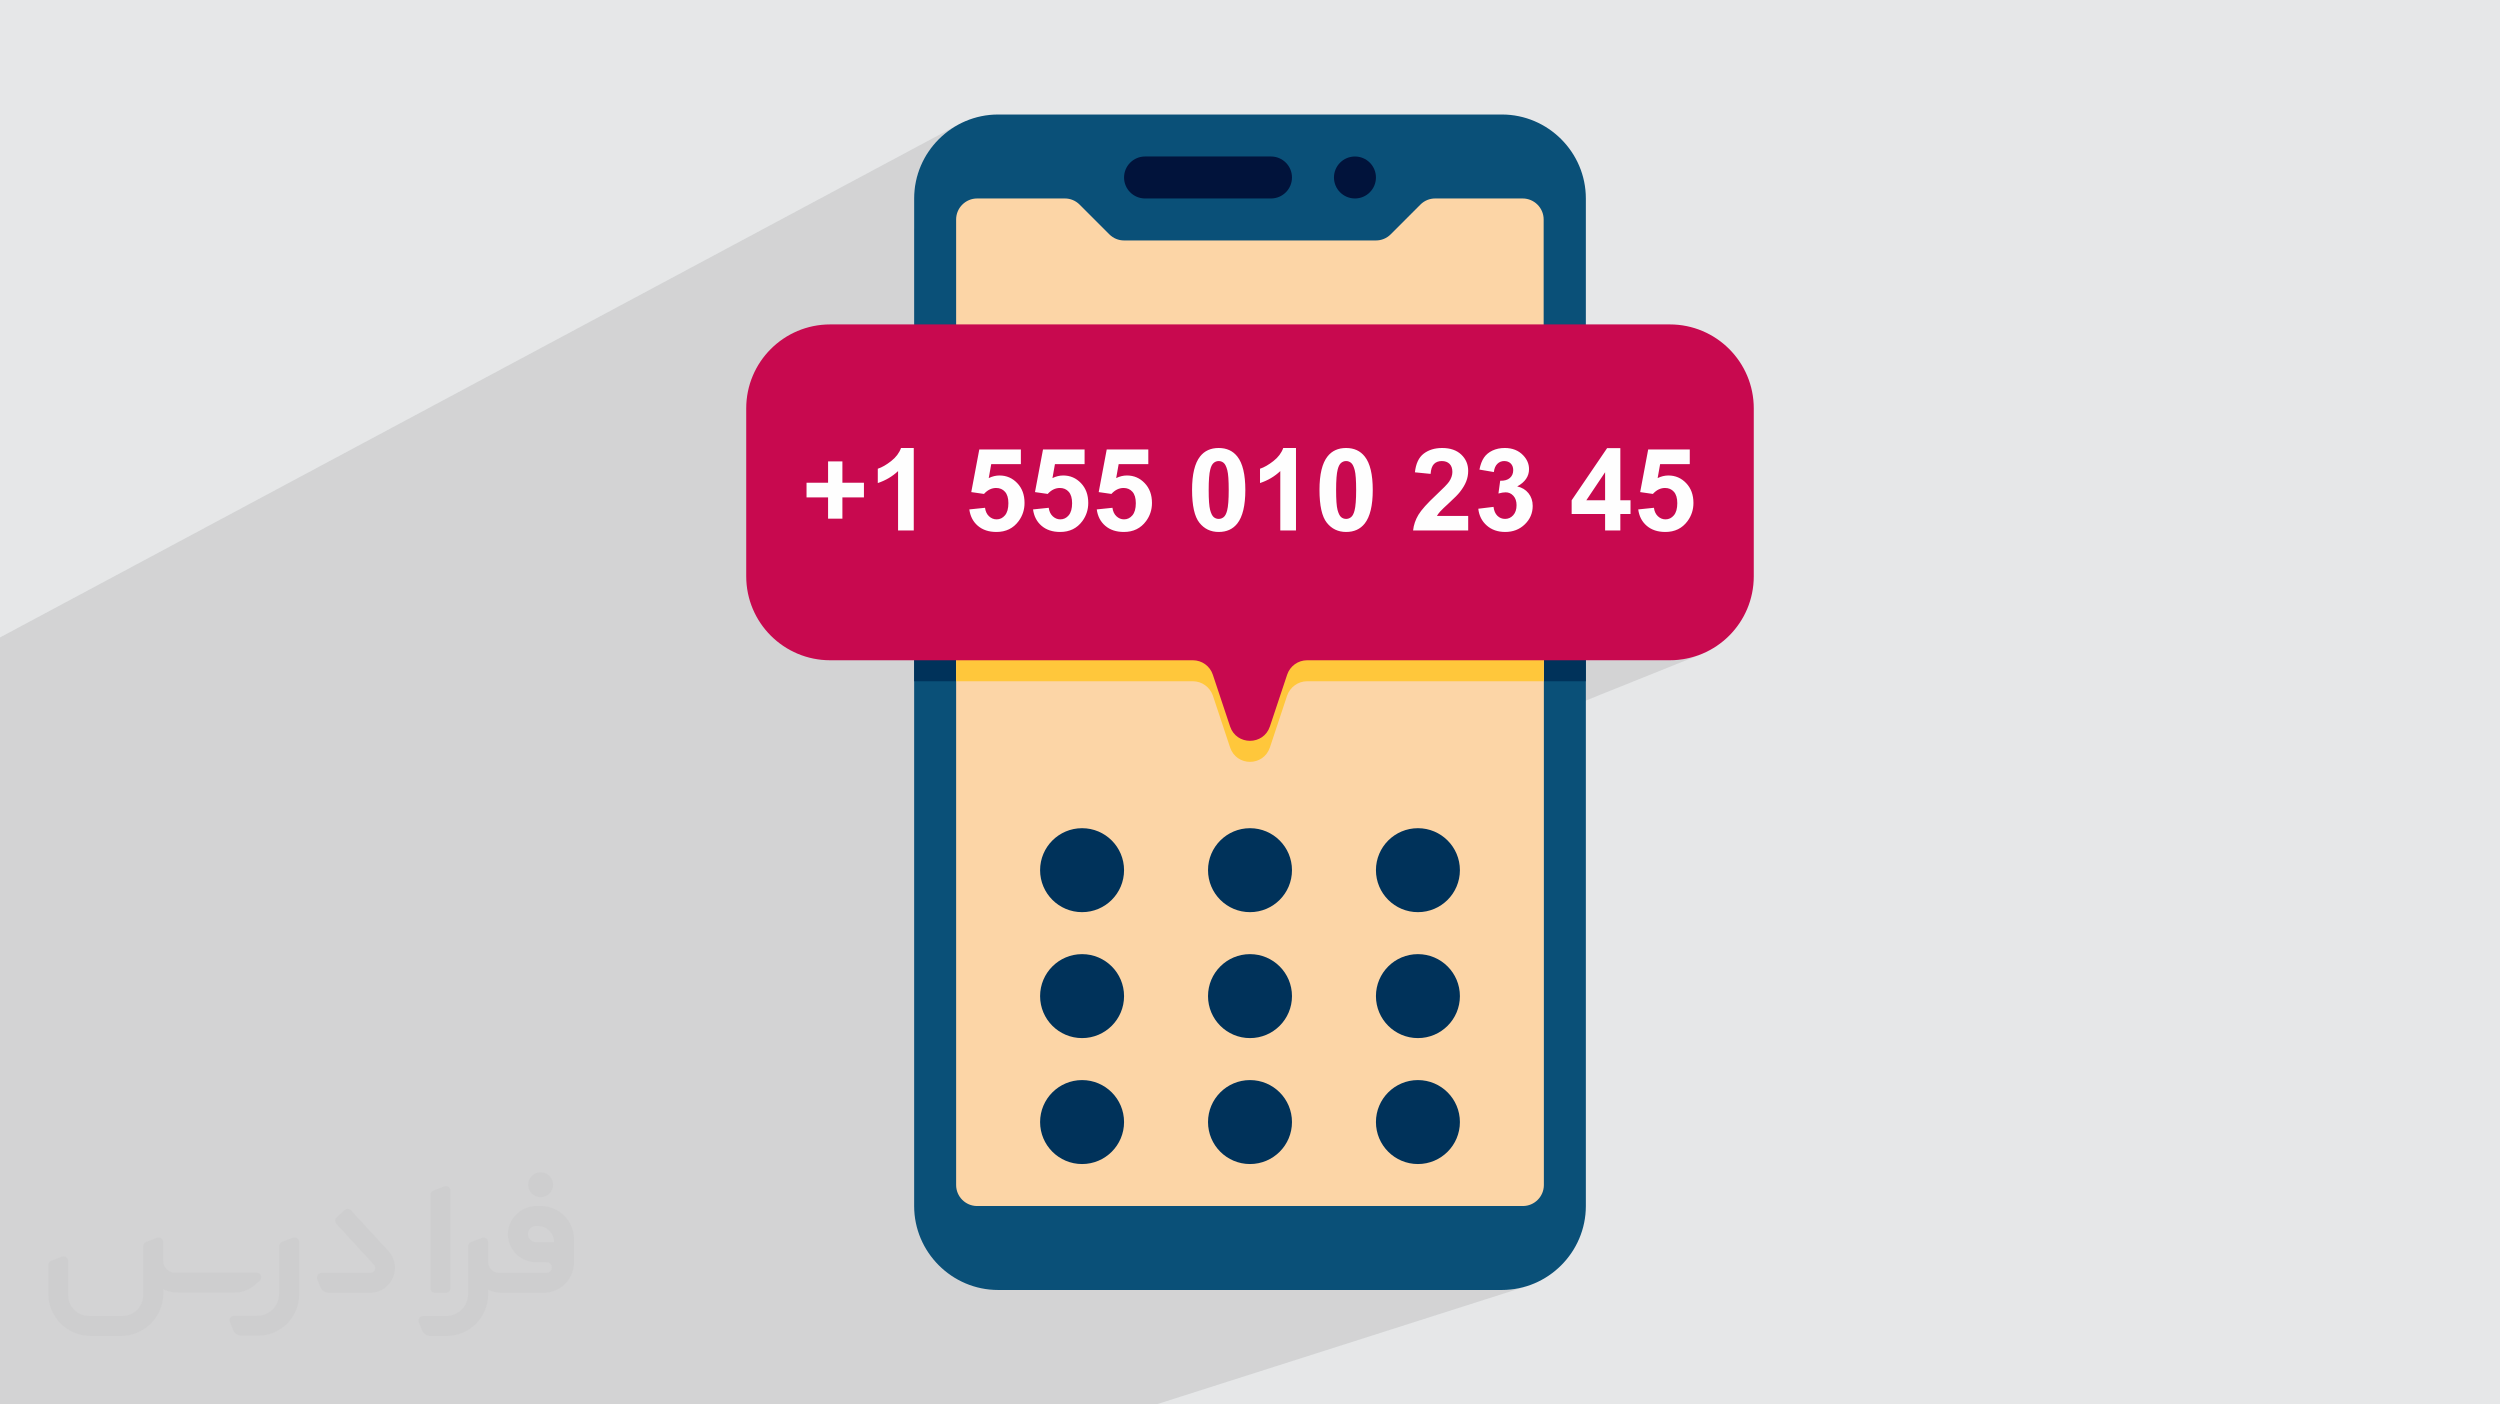 <?xml version="1.0" encoding="UTF-8"?>
<!DOCTYPE svg PUBLIC "-//W3C//DTD SVG 1.0//EN" "http://www.w3.org/TR/2001/REC-SVG-20010904/DTD/svg10.dtd">
<!-- Creator: CorelDRAW -->
<svg xmlns="http://www.w3.org/2000/svg" xml:space="preserve" width="94.192mm" height="52.917mm" version="1.0" style="shape-rendering:geometricPrecision; text-rendering:geometricPrecision; image-rendering:optimizeQuality; fill-rule:evenodd; clip-rule:evenodd"
viewBox="0 0 9404.92 5283.66"
 xmlns:xlink="http://www.w3.org/1999/xlink"
 xmlns:xodm="http://www.corel.com/coreldraw/odm/2003">
 <defs>
  <style type="text/css">
   <![CDATA[
    .fil9 {fill:#FEFEFE;fill-rule:nonzero}
    .fil5 {fill:#FCD5A6;fill-rule:nonzero}
    .fil4 {fill:#00325A;fill-rule:nonzero}
    .fil7 {fill:#01133B;fill-rule:nonzero}
    .fil3 {fill:#0A5078;fill-rule:nonzero}
    .fil8 {fill:#C8094F;fill-rule:nonzero}
    .fil6 {fill:#FFC73B;fill-rule:nonzero}
    .fil2 {fill:#373435;fill-rule:nonzero;fill-opacity:0.031}
    .fil1 {fill:#2B2A29;fill-opacity:0.102}
    .fil0 {fill:#E6E7E8}
   ]]>
  </style>
 </defs>
 <g id="Layer_x0020_1">
  <polygon class="fil0" points="-0,0 9404.92,0 9404.92,5283.66 -0,5283.66 "/>
  <polygon class="fil1" points="5362.33,755.71 5056.23,904.57 4794.07,904.57 5128.03,740.43 5141.44,733.15 5153.13,723.51 5162.76,711.82 5170.04,698.41 5174.65,683.6 5176.25,667.68 5174.65,651.76 5170.04,636.94 5162.76,623.53 5153.13,611.83 5141.44,602.2 5128.03,594.92 5113.2,590.32 5097.28,588.71 5081.37,590.32 5066.55,594.92 4852.4,701.69 4854.18,698.41 4858.78,683.59 4860.39,667.68 4858.78,651.77 4854.18,636.96 4846.9,623.54 4837.26,611.85 4825.56,602.21 4812.15,594.92 4797.33,590.32 4781.42,588.71 4307.63,588.71 4291.72,590.32 4276.9,594.92 3982.26,746.64 3675.89,746.64 3660.03,748.25 3645.23,752.87 3438.99,860.55 3438.99,746.64 3440.63,714.46 3445.44,683.19 3453.25,652.98 3463.92,624 3477.27,596.4 3493.13,570.36 3511.35,546.02 3531.78,523.56 3554.24,503.14 3578.57,484.92 3604.62,469.05 -0,2398.01 -0,2558.98 -0,2656.01 -0,2664.26 -0,2790.34 -0,2797.3 -0,2805.18 -0,2807.44 -0,2850.04 -0,2958.95 -0,2990.06 -0,3001.51 -0,3029.86 -0,3031.93 -0,3096.88 -0,3097.1 -0,3136.02 -0,3266.09 -0,3288.89 -0,3301.07 -0,3319.97 -0,3335.34 -0,3338.13 -0,3357.99 -0,3358.04 -0,3368.45 -0,3369.42 -0,3391.84 -0,3405.53 -0,3407.72 -0,3416.34 -0,3439.22 -0,3463.88 -0,3474.62 -0,3512.16 -0,3526.92 -0,3528.46 -0,3560.12 -0,3568.9 -0,3573.1 -0,3606.34 -0,3611.89 -0,3621.91 -0,3622.39 -0,3623.87 -0,3635.85 -0,3639.01 -0,3654.46 -0,3657.34 -0,3663.94 -0,3667.63 -0,3701 -0,3706.58 -0,3714.82 -0,3715 -0,3717.39 -0,3733.64 -0,3751.56 -0,3757.09 -0,3760.27 -0,3760.88 -0,3793.76 -0,3799.37 -0,3802.59 -0,3808.2 -0,3826.38 -0,3843.88 -0,3848.63 -0,3853.69 -0,3899.74 -0,3901.69 -0,3915.55 -0,3919.35 -0,3932.25 -0,3932.89 -0,3944.65 -0,3967.47 -0,3976.83 -0,4030.1 -0,4075.77 -0,4106.16 -0,4168.27 -0,4425.35 -0,4489.73 -0,4495.57 -0,4559.54 -0,4568.9 -0,4574.24 -0,4583.44 -0,4632.32 -0,4637.45 -0,4646.61 -0,4655.17 -0,4676.24 -0,4739.94 -0,4750.7 -0,4788.86 -0,4790.31 -0,4814.48 -0,5000.81 -0,5071.72 -0,5182.8 -0,5275.33 -0,5283.66 205.79,5283.66 262.67,5283.66 473.48,5283.66 487.18,5283.66 690.89,5283.66 781.12,5283.66 782.76,5283.66 1008.53,5283.66 1328.74,5283.66 1386.27,5283.66 1543.76,5283.66 1587.42,5283.66 1874.45,5283.66 2152.25,5283.66 2507.77,5283.66 2717.09,5283.66 3329.72,5283.66 3484.61,5283.66 4302.53,5283.66 4348.91,5283.66 5743.7,4838.62 5713.5,4846.43 5682.23,4851.25 5650.05,4852.88 4786.36,4852.88 5759.68,4530.79 5773.09,4523.49 5784.78,4513.83 5794.45,4502.12 5801.75,4488.71 5806.37,4473.92 5807.98,4458.05 5807.98,2698.9 6404.72,2459.08 6375.71,2469.7 6345.43,2477.48 6314.07,2482.27 6281.78,2483.9 5807.83,2483.9 5807.79,2463.32 5807.73,2429.32 5807.67,2394.91 5807.62,2360.09 5807.58,2324.83 5807.53,2289.16 5807.49,2253.07 5807.46,2216.54 5807.45,2203.8 6312.61,1991 6322.7,1985.24 6332.06,1978.21 6340.69,1969.89 6348.6,1960.29 6353.78,1952.65 6358.27,1944.77 6362.07,1936.62 6365.18,1928.22 6367.61,1919.56 6369.34,1910.66 6370.38,1901.49 6370.73,1892.06 6370.3,1880.85 6369.02,1870.19 6366.87,1860.05 6363.88,1850.47 6360.01,1841.41 6355.3,1832.91 6349.73,1824.93 6343.29,1817.5 6336.26,1810.76 6328.85,1804.92 6321.07,1799.98 6312.9,1795.94 6304.37,1792.81 6295.45,1790.57 6286.15,1789.22 6276.49,1788.77 6271.33,1788.92 6266.2,1789.39 6261.1,1790.16 6256.03,1791.24 6250.99,1792.63 6245.97,1794.31 6241,1796.31 6236.08,1798.43 6236.15,1798.02 6356.94,1746.1 6356.94,1690.94 6200.49,1690.94 6095.69,1736.49 6095.69,1685.77 6045.99,1685.77 5807.23,1790.21 5807.23,1785.82 5807.22,1743.96 5807.22,1701.63 5807.21,1658.84 5807.21,1615.57 5807.21,1571.85 5807.2,1527.64 5807.2,1482.95 5807.2,1437.79 5807.2,1392.15 5807.2,1346.02 5807.2,1299.4 5807.2,825.61 5805.59,809.74 5800.97,794.95 5793.67,781.54 5784,769.83 5772.3,760.17 5758.89,752.87 5744.09,748.25 5728.23,746.64 5398.95,746.64 5391.29,747.01 5383.75,748.11 5376.38,749.93 5369.23,752.46 "/>
  <g id="_1735067326160">
   <path class="fil2" d="M1125.4 4672.59l0 197.03c0,20.41 -3.74,40.82 -11.66,59.56 -7.92,18.74 -19.16,36.25 -33.74,50.4 -14.58,14.58 -31.65,25.82 -50.4,33.74 -18.74,7.92 -39.15,11.66 -59.56,11.66l-60.82 0c-7.08,0 -14.16,-2.08 -19.99,-6.25 -5.83,-4.16 -10.41,-9.58 -12.92,-16.25l-11.24 -29.16c-0.83,-2.5 -1.25,-5.41 -1.25,-8.33 0,-2.92 1.25,-5.42 2.92,-7.92 1.67,-2.5 3.74,-4.16 6.25,-5.41 2.5,-1.25 5.41,-2.09 7.91,-1.67l86.23 0c22.08,0 42.91,-8.75 58.73,-24.57 15.41,-15.42 24.15,-36.65 24.15,-58.73l0 -179.12c0,-3.33 1.26,-6.66 3.33,-9.58 2.09,-2.92 5,-5 7.92,-6.25l40.82 -15.83c2.5,-0.84 5.41,-1.25 8.33,-0.84 2.92,0.42 5.42,1.26 7.5,2.92 2.09,1.67 4.17,3.75 5.42,6.25 1.25,2.92 2.08,5.83 2.08,8.33z"/>
   <path class="fil2" d="M2033.88 4536.8l-15 0c-59.57,0 -109.13,48.73 -108.31,107.88 0.42,27.5 12.08,54.16 31.66,73.32 19.57,19.57 46.23,30.4 74.14,30.4l39.57 0c5.42,0 10.41,2.08 14.17,5.83 3.74,3.74 5.83,8.75 5.83,14.16 0,5.42 -2.09,10.41 -5.83,14.17 -3.75,3.74 -8.75,5.83 -14.17,5.83l-179.11 0c-10.83,0 -20.83,-4.58 -28.33,-12.08 -7.5,-7.5 -11.66,-17.91 -12.08,-28.33l0 -74.98c0,-2.92 -0.83,-5.41 -2.08,-7.92 -1.25,-2.5 -3.33,-4.57 -5.42,-6.24 -2.08,-1.67 -4.99,-2.51 -7.5,-2.92 -2.92,-0.42 -5.41,0 -8.33,0.83l-41.24 15.83c-2.92,1.25 -5.83,3.33 -7.92,6.25 -2.08,2.92 -2.92,6.25 -2.92,9.58l0 179.12c0,22.08 -8.75,43.32 -24.15,58.73 -15.42,15.42 -36.65,24.57 -58.73,24.57l-86.64 0.01c-2.92,0 -5.42,0.83 -7.92,2.08 -2.5,1.25 -4.58,3.33 -6.25,5.42 -1.66,2.5 -2.5,4.99 -2.92,7.5 -0.41,2.92 0,5.41 1.26,8.33l11.24 29.16c2.5,6.67 7.08,12.5 12.91,16.66 5.83,4.16 12.91,6.25 20,5.83l60.81 0c41.24,0 80.81,-16.25 109.97,-45.82 29.16,-29.16 45.81,-68.74 45.81,-109.97l0 -18.32c15.84,7.91 33.33,12.08 50.82,12.08l157.03 0c30.41,0 59.99,-12.08 81.65,-33.74 21.66,-21.67 33.74,-50.82 33.74,-81.65l0 -85.81c0,-33.32 -13.33,-65.39 -36.65,-89.14 -23.74,-23.74 -55.82,-36.65 -89.14,-36.65zm50.39 136.2l-66.64 0c-7.92,0 -15.42,-2.5 -21.25,-7.91 -5.83,-5.42 -9.59,-12.5 -10.41,-20.42 0,-4.16 0.42,-8.75 2.08,-12.91 1.67,-4.16 3.75,-7.91 6.67,-10.82 5.83,-5.42 13.75,-8.76 21.66,-8.76l7.09 0c16.25,0 31.65,6.25 42.9,17.91 11.66,11.25 17.91,26.66 17.91,42.91z"/>
   <path class="fil2" d="M1694.39 4478.9l0 367.39c0,2.08 -0.42,4.57 -1.25,6.66 -0.84,2.09 -2.09,4.16 -3.75,5.83 -1.67,1.67 -3.33,2.92 -5.41,3.74 -2.09,0.84 -4.16,1.26 -6.67,1.26l-40.82 0c-2.08,0 -4.58,-0.42 -6.66,-1.26 -2.09,-0.83 -4.16,-2.08 -5.42,-3.74 -1.66,-1.67 -2.92,-3.74 -3.74,-5.83 -0.83,-2.09 -1.25,-4.58 -1.25,-6.66l0 -351.57c0,-3.32 0.83,-6.66 2.92,-9.58 2.08,-2.92 4.58,-5 7.91,-6.25l40.83 -15.83c2.5,-0.84 5.41,-1.25 8.33,-1.25 2.92,0.41 5.41,1.25 7.5,2.92 2.5,1.66 4.16,3.74 5.41,6.24 1.25,2.09 2.09,5 2.09,7.92z"/>
   <path class="fil2" d="M1391.56 4863.79l-153.7 0c-7.08,0 -14.17,-2.09 -20,-6.25 -5.83,-4.16 -10.41,-9.99 -13.33,-16.66l-11.24 -28.74c-0.83,-2.51 -1.25,-5.42 -0.83,-8.34 0.41,-2.92 1.25,-5.41 2.92,-7.91 1.66,-2.51 3.74,-4.16 6.24,-5.42 2.51,-1.25 5.42,-2.08 7.92,-2.08l184.11 0c3.33,0 6.66,-1.25 9.58,-2.92 2.93,-2.09 5,-4.58 6.67,-7.92 1.25,-3.33 1.67,-6.66 1.25,-9.99 -0.42,-3.33 -2.08,-6.67 -4.16,-9.17l-141.63 -154.12c-2.92,-3.33 -4.58,-7.92 -4.58,-12.5 0,-4.58 2.09,-8.75 5.83,-12.08l29.58 -27.49c3.33,-2.92 7.92,-4.58 12.5,-4.58 4.58,0.42 8.75,2.09 12.08,5.83l140.37 152.87c55.41,59.57 12.5,157.46 -69.56,157.46z"/>
   <path class="fil2" d="M977.53 4817.97l-20 17.07c-20.83,17.91 -47.49,27.91 -74.98,27.91l-211.19 0c-19.57,0 -39.15,-4.16 -57.06,-12.49l0 16.25c0,20.82 -4.16,41.65 -12.08,60.81 -7.91,19.16 -19.57,36.65 -34.57,51.65 -14.58,14.58 -32.07,26.24 -51.65,34.58 -19.16,7.91 -39.99,12.07 -60.82,12.07l-114.55 0.01c-20.83,0 -41.66,-4.17 -60.82,-12.08 -19.16,-7.92 -36.65,-19.58 -51.65,-34.58 -14.58,-14.58 -26.24,-32.07 -34.57,-51.65 -7.92,-19.16 -12.08,-39.98 -12.08,-60.81l0 -107.89c0,-3.33 1.25,-6.66 2.92,-9.58 2.09,-2.92 4.58,-5 7.92,-6.25l40.82 -15.83c2.5,-0.84 5.41,-1.26 8.33,-0.84 2.92,0.42 5.42,1.25 7.5,2.92 2.09,1.67 4.16,3.75 5.42,6.25 1.25,2.5 2.08,5 2.08,7.92l0 128.71c0,20.83 8.34,40.82 22.92,55.41 14.58,14.58 34.57,22.91 55.4,22.91l125.79 0c20.83,0 40.41,-8.34 54.99,-22.92 14.58,-14.58 22.92,-34.57 22.92,-55.4l0 -184.11c0,-3.33 1.25,-6.67 2.92,-9.59 2.08,-2.92 4.57,-4.99 7.91,-6.24l40.82 -15.84c2.51,-0.83 5.42,-1.25 8.34,-0.83 2.92,0.42 5.41,1.25 7.91,2.92 2.51,1.67 4.17,3.74 5.42,6.25 1.25,2.5 2.08,5.41 2.08,7.91l0 70.4c0,11.66 4.58,23.32 12.92,31.65 8.33,8.34 19.57,13.33 31.65,13.33l307.4 0c3.33,0 7.09,0.84 9.59,2.92 2.92,2.09 5,5 6.25,7.92 1.25,3.33 1.25,6.66 0.41,10.41 0,3.74 -2.08,6.66 -4.57,8.75z"/>
   <path class="fil2" d="M2033.88 4503.89c25.82,0 47.07,-21.25 47.07,-47.07 0,-25.83 -21.25,-47.07 -47.07,-47.07 -25.83,0 -47.08,21.24 -47.08,47.07 0,25.82 21.25,47.07 47.08,47.07z"/>
  </g>
  <g id="_1735067331056">
   <path class="fil3" d="M5965.92 746.64l0 3790.38c0,173.73 -142.14,315.86 -315.87,315.86l-1895.18 0c-173.73,0 -315.87,-142.13 -315.87,-315.86l0 -3790.38c0,-173.73 142.14,-315.86 315.87,-315.86l1895.18 0c173.73,0 315.87,142.13 315.87,315.86z"/>
   <path class="fil4" d="M5965.92 1299.4l0 1263.47 -1048.67 -0.01c-33.96,0 -63.96,22.12 -75.02,53.7l-64.75 195.04c-24.48,72.65 -125.56,72.65 -150.04,0l-64.75 -195.04c-11.05,-31.59 -41.07,-53.7 -75.02,-53.7l-1048.67 0 0 -1263.46 2526.92 0z"/>
   <path class="fil5" d="M5807.98 2562.86l0 1895.19c0,43.43 -35.53,78.97 -78.96,78.97l-2053.12 0c-43.43,0 -78.97,-35.54 -78.97,-78.97l0 -3632.44c0,-43.43 35.54,-78.97 78.97,-78.97l330.08 0c20.53,0 40.27,7.9 55.28,22.91l112.13 112.13c15.01,15.01 34.75,22.9 55.29,22.9l947.59 0c20.53,0 40.27,-7.9 55.28,-22.9l112.13 -112.13c15.01,-15.01 34.75,-22.91 55.29,-22.91l329.28 0c43.43,0 78.97,35.54 78.97,78.97l0 473.79c0,499.86 0,916.01 0.79,1263.47l-0.01 -0.01z"/>
   <path class="fil6" d="M5807.98 2562.86l-890.73 0c-33.96,0 -63.96,22.12 -75.02,53.7l-64.75 195.04c-24.48,72.65 -125.56,72.65 -150.04,0l-64.75 -195.04c-11.05,-31.59 -41.07,-53.7 -75.02,-53.7l-890.73 0 0 -1263.46 2210.26 0c0,499.86 0,916.01 0.79,1263.47l-0.01 -0.01z"/>
   <circle class="fil7" cx="5097.29" cy="667.68" r="78.96"/>
   <path class="fil7" d="M4781.42 746.64l-473.79 0c-43.59,0 -78.97,-35.38 -78.97,-78.96 0,-43.59 35.38,-78.97 78.97,-78.97l473.79 0c43.59,0 78.97,35.39 78.97,78.97 0,43.59 -35.38,78.97 -78.97,78.97l0 -0.01z"/>
   <path class="fil8" d="M6281.78 1220.44l-3158.65 0c-174.44,0 -315.86,141.43 -315.86,315.86l0 631.73c0,174.44 141.43,315.86 315.86,315.86l1364.45 0c33.96,0 64.2,21.72 74.94,54.01l64.99 195.05c24,72.01 125.8,72.01 149.8,0l64.98 -195.05c10.82,-32.29 40.99,-54.01 75.02,-54.01l1364.46 0c174.44,0 315.86,-141.43 315.86,-315.86l0 -631.73c0,-174.44 -141.43,-315.86 -315.86,-315.86z"/>
   <circle class="fil4" cx="4070.73" cy="3273.56" r="157.93"/>
   <circle class="fil4" cx="4702.46" cy="3273.56" r="157.93"/>
   <circle class="fil4" cx="5334.18" cy="3273.56" r="157.93"/>
   <circle class="fil4" cx="4070.73" cy="3747.35" r="157.93"/>
   <circle class="fil4" cx="4702.46" cy="3747.35" r="157.93"/>
   <circle class="fil4" cx="5334.18" cy="3747.35" r="157.93"/>
   <circle class="fil4" cx="4070.73" cy="4221.15" r="157.93"/>
   <circle class="fil4" cx="4702.46" cy="4221.15" r="157.93"/>
   <circle class="fil4" cx="5334.18" cy="4221.15" r="157.93"/>
   <path class="fil9" d="M3115.21 1951.25l0 -80.16 -81.03 0 0 -55.17 81.03 0 0 -80.16 53.87 0 0 80.16 81.02 0 0 55.17 -81.02 0 0 80.16 -53.87 0zm322.36 44.38l-59.04 0 0 -223.38c-21.56,20.26 -46.98,35.27 -76.28,44.96l0 -53.87c15.44,-5.02 32.17,-14.58 50.2,-28.73 18.1,-14.08 30.45,-30.53 37.2,-49.28l47.92 0 0 310.29zm209.01 -79.22l59.04 -6.11c1.73,13.36 6.68,23.99 14.95,31.82 8.33,7.83 17.88,11.71 28.73,11.71 12.35,0 22.84,-5.03 31.38,-15.16 8.56,-10.12 12.86,-25.36 12.86,-45.69 0,-19.1 -4.23,-33.39 -12.78,-42.94 -8.48,-9.56 -19.54,-14.3 -33.19,-14.3 -17.01,0 -32.32,7.47 -45.82,22.42l-47.84 -6.9 30.16 -160.32 156.44 0 0 55.16 -111.55 0 -9.34 52.51c13.15,-6.53 26.65,-9.84 40.44,-9.84 26.29,0 48.56,9.56 66.8,28.73 18.32,19.1 27.44,43.96 27.44,74.56 0,25.5 -7.4,48.2 -22.13,68.24 -20.11,27.3 -47.98,40.94 -83.6,40.94 -28.52,0 -51.78,-7.68 -69.74,-22.98 -18.02,-15.38 -28.73,-35.92 -32.25,-61.85zm239.69 0l59.05 -6.11c1.72,13.36 6.67,23.99 14.94,31.82 8.33,7.83 17.88,11.71 28.73,11.71 12.35,0 22.85,-5.03 31.39,-15.16 8.55,-10.12 12.86,-25.36 12.86,-45.69 0,-19.1 -4.24,-33.39 -12.79,-42.94 -8.48,-9.56 -19.54,-14.3 -33.18,-14.3 -17.02,0 -32.33,7.47 -45.83,22.42l-47.84 -6.9 30.16 -160.32 156.44 0 0 55.16 -111.55 0 -9.34 52.51c13.15,-6.53 26.65,-9.84 40.44,-9.84 26.29,0 48.56,9.56 66.8,28.73 18.32,19.1 27.44,43.96 27.44,74.56 0,25.5 -7.4,48.2 -22.12,68.24 -20.12,27.3 -47.99,40.94 -83.61,40.94 -28.52,0 -51.78,-7.68 -69.74,-22.98 -18.02,-15.38 -28.73,-35.92 -32.25,-61.85zm239.7 0l59.04 -6.11c1.72,13.36 6.68,23.99 14.94,31.82 8.33,7.83 17.88,11.71 28.73,11.71 12.36,0 22.85,-5.03 31.39,-15.16 8.55,-10.12 12.86,-25.36 12.86,-45.69 0,-19.1 -4.24,-33.39 -12.79,-42.94 -8.48,-9.56 -19.53,-14.3 -33.18,-14.3 -17.02,0 -32.32,7.47 -45.83,22.42l-47.84 -6.9 30.17 -160.32 156.43 0 0 55.16 -111.54 0 -9.35 52.51c13.15,-6.53 26.65,-9.84 40.44,-9.84 26.29,0 48.56,9.56 66.8,28.73 18.32,19.1 27.44,43.96 27.44,74.56 0,25.5 -7.39,48.2 -22.12,68.24 -20.11,27.3 -47.98,40.94 -83.61,40.94 -28.51,0 -51.78,-7.68 -69.73,-22.98 -18.03,-15.38 -28.74,-35.92 -32.25,-61.85zm458.76 -231.07c29.88,0 53.23,10.7 70.1,32.1 20.04,25.29 30.09,67.31 30.09,125.92 0,58.54 -10.12,100.63 -30.3,126.2 -16.74,21.12 -40.01,31.67 -69.89,31.67 -30.02,0 -54.23,-11.56 -72.62,-34.69 -18.38,-23.12 -27.58,-64.43 -27.58,-123.76 0,-58.25 10.12,-100.2 30.31,-125.77 16.73,-21.12 40.01,-31.67 69.88,-31.67zm0 49.13c-7.04,0 -13.36,2.31 -18.81,6.9 -5.53,4.52 -9.85,12.71 -12.86,24.56 -4.02,15.3 -6.03,41.16 -6.03,77.43 0,36.34 1.79,61.27 5.38,74.85 3.59,13.57 8.12,22.63 13.58,27.15 5.45,4.52 11.7,6.75 18.74,6.75 7.04,0 13.36,-2.3 18.89,-6.9 5.46,-4.52 9.77,-12.71 12.79,-24.56 4.02,-15.16 6.03,-40.94 6.03,-77.28 0,-36.28 -1.8,-61.2 -5.39,-74.78 -3.58,-13.57 -8.12,-22.7 -13.57,-27.22 -5.46,-4.59 -11.71,-6.9 -18.75,-6.9zm290.76 261.16l-59.04 0 0 -223.38c-21.55,20.26 -46.98,35.27 -76.28,44.96l0 -53.87c15.45,-5.02 32.18,-14.58 50.21,-28.73 18.1,-14.08 30.45,-30.53 37.2,-49.28l47.91 0 0 310.29zm188.62 -310.29c29.87,0 53.22,10.7 70.1,32.1 20.04,25.29 30.09,67.31 30.09,125.92 0,58.54 -10.13,100.63 -30.31,126.2 -16.73,21.12 -40.01,31.67 -69.88,31.67 -30.02,0 -54.24,-11.56 -72.62,-34.69 -18.39,-23.12 -27.58,-64.43 -27.58,-123.76 0,-58.25 10.12,-100.2 30.3,-125.77 16.73,-21.12 40.01,-31.67 69.89,-31.67zm0 49.13c-7.04,0 -13.36,2.31 -18.82,6.9 -5.53,4.52 -9.85,12.71 -12.86,24.56 -4.02,15.3 -6.03,41.16 -6.03,77.43 0,36.34 1.8,61.27 5.38,74.85 3.59,13.57 8.12,22.63 13.58,27.15 5.46,4.52 11.71,6.75 18.75,6.75 7.04,0 13.36,-2.3 18.89,-6.9 5.45,-4.52 9.77,-12.71 12.78,-24.56 4.02,-15.16 6.03,-40.94 6.03,-77.28 0,-36.28 -1.79,-61.2 -5.38,-74.78 -3.59,-13.57 -8.12,-22.7 -13.58,-27.22 -5.46,-4.59 -11.7,-6.9 -18.74,-6.9zm459.19 206.44l0 54.73 -207.3 0c2.23,-20.83 8.98,-40.51 20.18,-59.11 11.2,-18.6 33.4,-43.31 66.44,-74.13 26.65,-24.85 42.95,-41.73 48.99,-50.56 8.12,-12.21 12.21,-24.27 12.21,-36.28 0,-13.22 -3.51,-23.34 -10.62,-30.45 -7.04,-7.11 -16.81,-10.63 -29.25,-10.63 -12.35,0 -22.12,3.73 -29.45,11.2 -7.25,7.4 -11.42,19.76 -12.57,37.07l-59.04 -5.89c3.52,-32.61 14.51,-56.04 33.04,-70.25 18.53,-14.15 41.67,-21.26 69.46,-21.26 30.45,0 54.37,8.26 71.82,24.7 17.38,16.46 26.08,36.92 26.08,61.42 0,13.94 -2.52,27.15 -7.48,39.79 -4.95,12.57 -12.85,25.72 -23.69,39.51 -7.12,9.2 -20.12,22.34 -38.79,39.5 -18.75,17.16 -30.6,28.52 -35.56,34.19 -5.03,5.61 -9.05,11.13 -12.14,16.46l117.66 0zm37.99 -27.08l57.32 -6.97c1.79,14.66 6.67,25.86 14.65,33.62 7.97,7.76 17.59,11.63 28.88,11.63 12.14,0 22.34,-4.67 30.66,-13.94 8.27,-9.27 12.43,-21.76 12.43,-37.56 0,-14.87 -3.95,-26.72 -11.92,-35.41 -7.98,-8.7 -17.67,-13.08 -29.17,-13.08 -7.54,0 -16.51,1.51 -27.01,4.45l6.54 -47.98c15.95,0.43 28.09,-3.09 36.48,-10.48 8.41,-7.33 12.57,-17.17 12.57,-29.46 0,-10.41 -3.09,-18.67 -9.27,-24.92 -6.17,-6.18 -14.36,-9.27 -24.63,-9.27 -10.12,0 -18.75,3.52 -25.86,10.56 -7.18,7.04 -11.49,17.3 -13.07,30.81l-54.3 -9.27c3.8,-18.82 9.48,-33.84 17.16,-45.11 7.61,-11.2 18.31,-20.04 31.96,-26.5 13.65,-6.39 29.02,-9.63 45.97,-9.63 29.02,0 52.29,9.27 69.81,27.87 14.44,15.23 21.7,32.46 21.7,51.64 0,27.15 -14.8,48.92 -44.46,65.08 17.66,3.8 31.74,12.28 42.38,25.49 10.56,13.22 15.88,29.17 15.88,47.84 0,27.08 -9.91,50.2 -29.67,69.32 -19.75,19.11 -44.32,28.66 -73.77,28.66 -27.87,0 -50.99,-8.04 -69.32,-24.2 -18.38,-16.09 -29.02,-37.13 -31.96,-63.2zm477.08 81.81l0 -62.06 -125.84 0 0 -51.5 133.45 -196.3 49.7 0 0 196.09 38.36 0 0 51.71 -38.36 0 0 62.06 -57.31 0zm0 -113.77l0 -105.37 -70.53 105.37 70.53 0zm124.62 34.55l59.04 -6.11c1.73,13.36 6.68,23.99 14.95,31.82 8.33,7.83 17.88,11.71 28.73,11.71 12.35,0 22.84,-5.03 31.38,-15.16 8.56,-10.12 12.86,-25.36 12.86,-45.69 0,-19.1 -4.23,-33.39 -12.78,-42.94 -8.48,-9.56 -19.54,-14.3 -33.19,-14.3 -17.02,0 -32.32,7.47 -45.82,22.42l-47.84 -6.9 30.16 -160.32 156.44 0 0 55.16 -111.55 0 -9.34 52.51c13.15,-6.53 26.65,-9.84 40.44,-9.84 26.29,0 48.56,9.56 66.8,28.73 18.31,19.1 27.44,43.96 27.44,74.56 0,25.5 -7.4,48.2 -22.13,68.24 -20.11,27.3 -47.98,40.94 -83.6,40.94 -28.52,0 -51.79,-7.68 -69.74,-22.98 -18.03,-15.38 -28.74,-35.92 -32.25,-61.85z"/>
  </g>
 </g>
</svg>
